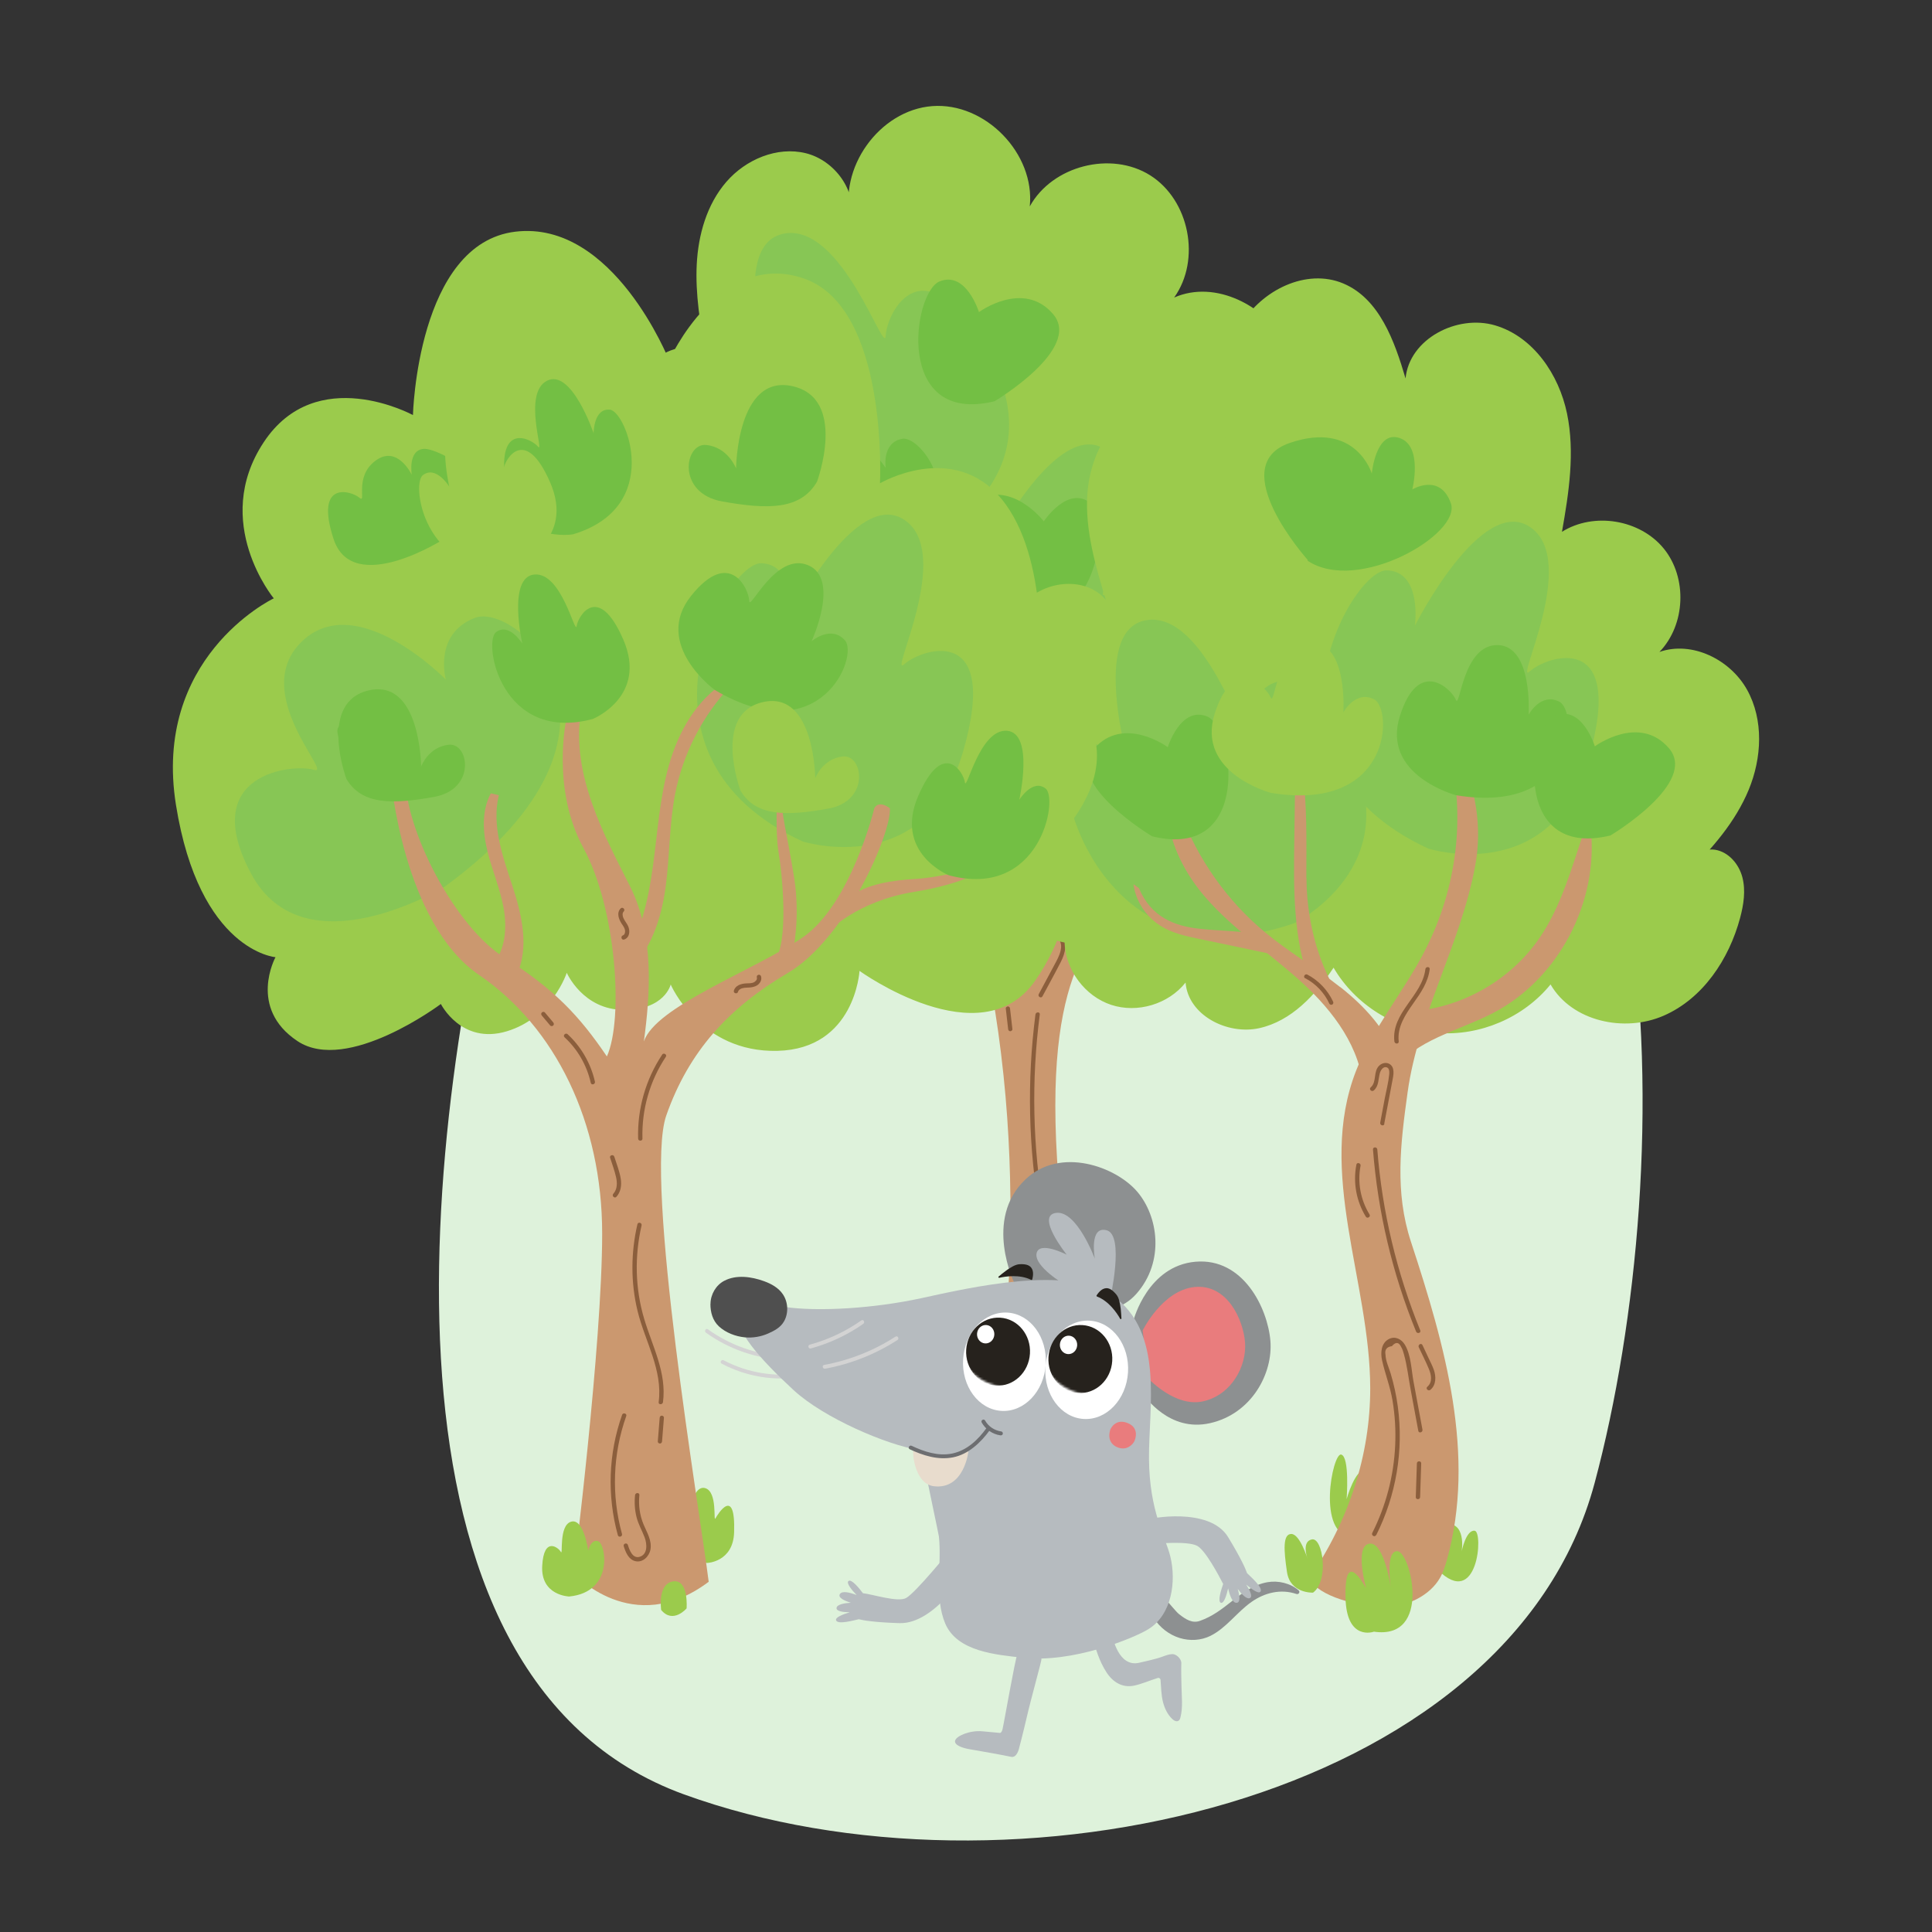 <?xml version="1.0" encoding="UTF-8"?>
<svg width="894px" height="894px" viewBox="0 0 894 894" version="1.1" xmlns="http://www.w3.org/2000/svg" xmlns:xlink="http://www.w3.org/1999/xlink">
    <rect x="0" y="0" width="894" height="894" fill="#333333" stroke="none"/>
    <title>4</title>
    <defs>
        <ellipse id="path-1" cx="20.546" cy="23.943" rx="22.782" ry="19.15"></ellipse>
        <ellipse id="path-3" cx="20.546" cy="23.943" rx="22.782" ry="19.15"></ellipse>
    </defs>
    <g id="4" stroke="none" stroke-width="1" fill="none" fill-rule="evenodd">
        <path d="M391.156,820 C544.691,820 798.055,781.558 811.805,622.706 C825.555,463.854 717.059,253 563.523,253 C409.988,253 156.039,322.212 156.039,475.747 C156.039,629.282 237.621,820 391.156,820 Z" id="Oval" fill="#DEF2DB" transform="translate(484.509, 536.5) rotate(-255) translate(-484.509, -536.5)"></path>
        <g transform="translate(80, 49)">
            <g id="Group" transform="translate(211.289, 0)" fill-rule="nonzero">
                <path d="M211.33,629.468 C211.33,629.468 198.77,633.988 198.26,613.867 C197.75,593.746 204.303,603.296 207.799,609.347 C207.799,609.347 202.265,589.736 209.291,588.716 C216.318,587.695 219.34,609.821 219.34,609.821 C219.34,609.821 216.318,591.705 222.361,592.215 C228.405,592.725 238.417,633.441 211.33,629.432 L211.33,629.468 Z" id="Path" fill="#9BCB4C"></path>
                <path d="M79.354,379.595 C62.389,387.943 39.525,380.944 30.096,364.504 C20.666,348.101 26.164,324.773 41.928,314.311 C24.78,309.099 10.945,294.227 6.977,276.73 C3.009,259.234 9.089,239.842 22.304,227.74 C5.193,203.828 -2.634,173.427 0.788,144.23 C1.844,135.154 4.174,125.749 10.363,119.006 C16.552,112.262 27.511,109.237 35.083,114.377 C32.753,100.817 30.423,87.111 31.115,73.369 C31.807,59.627 35.775,45.63 44.768,35.205 C53.76,24.78 68.287,18.619 81.612,21.9 C94.937,25.217 105.422,39.36 102.473,52.811 C96.284,29.008 115.579,1.961 140.081,0.102 C164.583,-1.757 187.738,22.046 185.226,46.505 C195.602,27.696 222.798,20.697 240.965,32.143 C259.132,43.625 264.521,71.182 252.033,88.679 C271.183,80.258 294.702,92.542 304.569,111.023 C314.435,129.504 313.415,151.921 309.047,172.443 C330.672,174.339 345.199,197.886 344.653,219.611 C344.107,241.336 332.493,261.056 320.333,279.063 C333.803,295.065 341.959,316.571 338.209,337.166 C334.495,357.761 316.983,376.242 296.122,377.299 C286.875,377.773 277.7,375.039 268.489,375.549 C255.273,376.242 243.259,383.459 230.225,385.974 C217.192,388.489 200.481,383.423 198.187,370.373 C191.561,382.548 178.054,390.676 164.183,390.862 C150.312,391.041 136.623,383.24 129.705,371.248 C119.184,389.729 90.422,394.176 74.84,379.668" id="Path" fill="#9BCB4C"></path>
                <path d="M173.43,307.932 C173.43,307.932 230.334,325.939 247.591,266.086 C264.848,206.197 228.004,218.882 220.323,225.881 C212.641,232.879 243.223,174.995 220.614,159.248 C198.005,143.501 167.132,204.775 167.132,204.775 C167.132,204.775 170.59,179.624 154.098,179.15 C137.606,178.676 87.218,268.31 173.467,307.969 L173.43,307.932 Z" id="Path" fill="#87C655"></path>
                <path d="M143.649,197.412 C143.649,197.412 196.549,169.709 166.294,115.251 C136.04,60.793 119.038,95.896 118.565,106.284 C118.091,116.673 98.65,54.159 71.563,59.08 C44.476,64.038 66.102,129.176 66.102,129.176 C66.102,129.176 50.738,108.982 38.76,120.391 C26.783,131.764 54.78,230.729 143.649,197.449 L143.649,197.412 Z" id="Path" fill="#87C655"></path>
                <path d="M163.564,640.658 C163.564,640.658 184.025,552.993 173.066,448.561 C161.343,336.875 129.887,320.8 121.113,276.11 L126.247,273.413 C126.247,273.413 140.118,318.758 154.317,330.35 C168.515,341.941 181.549,390.385 181.549,390.385 C181.549,390.385 205.833,332.537 189.85,294.19 C173.867,255.844 185.117,213.925 183.333,215.346 C181.549,216.768 187.483,218.226 187.483,218.226 C187.483,218.226 185.699,265.248 194.583,283.328 C203.466,301.408 209.983,338.296 208.199,359.985 C220.65,340.447 243.732,314.421 241.366,281.87 C246.099,283.328 246.099,286.207 246.099,286.207 C246.099,286.207 241.366,337.567 228.332,362.135 C215.298,386.74 189.231,399.753 199.316,506.044 C209.4,612.372 214.716,636.211 214.716,636.211 C214.716,636.211 199.316,657.9 165.53,641.278" id="Path" fill="#CB986F"></path>
                <path d="M214.607,243.341 C214.607,243.341 188.867,281.979 194.765,299.293 C198.442,303.704 200.262,304.433 200.262,304.433 C200.262,304.433 206.888,254.021 216.791,245.892 C222.289,241.482 214.57,243.304 214.57,243.304 L214.607,243.341 Z" id="Path" fill="#CB986F"></path>
                <path d="M165.712,370.701 C164.256,371.43 122.715,325.429 92.57,326.887 C91.842,329.11 153.224,351.564 171.974,396.837 C162.399,370.337 165.712,370.701 165.712,370.701 Z" id="Path" fill="#CB986F"></path>
                <path d="M173.139,229.708 C173.139,229.708 140.882,194.97 158.54,183.452 C176.197,171.933 191.707,192.236 191.707,192.236 C191.707,192.236 202.811,175.469 213.26,183.743 C223.708,192.054 214.679,253.802 173.139,229.708 L173.139,229.708 Z" id="Path" fill="#73BF44"></path>
                <path d="M104.621,289.889 C104.621,289.889 65.738,246.403 96.393,235.868 C127.048,225.334 134.365,250.048 134.365,250.048 C134.365,250.048 136.186,229.89 147.181,233.572 C158.176,237.253 153.115,257.375 153.115,257.375 C153.115,257.375 165.93,249.574 170.955,263.79 C175.979,277.969 127.958,305.927 104.657,290.363" id="Path" fill="#73BF44"></path>
                <path d="M271.948,280.667 C271.948,280.667 286.219,242.174 260.516,236.488 C234.813,230.802 234.485,274.579 234.485,274.579 C234.485,274.579 230.844,264.774 220.687,263.717 C210.493,262.623 206.888,286.025 227.968,289.816 C249.048,293.607 264.339,293.826 271.948,280.667 L271.948,280.667 Z" id="Path" fill="#73BF44"></path>
                <path d="M169.025,136.612 C169.025,136.612 209.728,112.335 196.003,96.333 C182.277,80.295 161.707,95.422 161.707,95.422 C161.707,95.422 155.773,76.176 143.431,81.243 C131.089,86.309 122.388,148.094 169.025,136.648 L169.025,136.612 Z" id="Path" fill="#73BF44"></path>
                <path d="M114.633,217.533 C114.633,217.533 81.575,231.421 71.709,204.338 C61.843,177.255 83.213,179.916 87.655,182.577 C92.097,185.238 74.512,160.342 87.655,150.682 C100.798,141.022 118.565,167.522 118.565,167.522 C118.565,167.522 116.635,155.785 126.21,154.035 C135.785,152.286 164.765,190.56 114.633,217.497 L114.633,217.533 Z" id="Path" fill="#73BF44"></path>
                <path d="M129.341,226.282 C129.341,226.282 116.125,190.705 139.899,185.42 C163.673,180.135 163.964,220.668 163.964,220.668 C163.964,220.668 167.314,211.628 176.743,210.608 C186.173,209.587 189.522,231.239 170.008,234.738 C150.494,238.238 136.368,238.42 129.305,226.282 L129.341,226.282 Z" id="Path" fill="#9BCB4C"></path>
                <path d="M117.254,322.513 C117.254,322.513 112.412,275.345 92.133,281.031 C71.818,286.718 76.842,311.796 76.842,311.796 C76.842,311.796 56.928,309.099 56.272,322.44 C55.617,335.781 107.97,369.717 117.254,322.549 L117.254,322.513 Z" id="Path" fill="#73BF44"></path>
                <path d="M198.697,632.894 C180.602,620.319 190.796,595.751 194.255,578.692 C195.966,570.308 196.44,561.815 193.673,553.613 C190.578,544.464 184.28,534.586 189.522,524.962 C190.141,523.833 188.43,522.812 187.811,523.942 C183.333,532.18 186.537,540.892 189.777,548.947 C191.998,554.488 193.709,559.846 193.745,565.897 C193.745,572.276 192.362,578.546 190.796,584.669 C186.646,601.073 181.003,622.98 197.677,634.535 C198.733,635.264 199.716,633.551 198.697,632.821 L198.697,632.821 L198.697,632.894 Z" id="Path" fill="#8B5E3C"></path>
                <path d="M191.816,512.168 C186.537,481.841 185.881,450.93 189.85,420.421 C190.032,419.145 188.029,419.145 187.847,420.421 C183.879,451.112 184.571,482.205 189.886,512.715 C190.105,513.991 192.034,513.444 191.816,512.168 L191.816,512.168 Z" id="Path" fill="#8B5E3C"></path>
                <path d="M197.896,384.808 C201.755,388.271 198.624,393.738 196.694,397.347 C194.255,401.903 191.816,406.46 189.377,411.016 C188.758,412.146 190.505,413.167 191.088,412.037 C193.927,406.715 196.84,401.466 199.607,396.071 C201.609,392.134 203.102,386.813 199.279,383.386 C198.333,382.548 196.913,383.933 197.859,384.808 L197.859,384.808 L197.896,384.808 Z" id="Path" fill="#8B5E3C"></path>
                <path d="M170.263,387.104 C174.195,393.775 174.959,401.903 172.374,409.194 C171.938,410.396 173.867,410.943 174.304,409.74 C177.071,401.976 176.161,393.192 172.01,386.12 C171.355,385.026 169.644,386.011 170.299,387.141 L170.299,387.141 L170.263,387.104 Z" id="Path" fill="#8B5E3C"></path>
                <path d="M174.122,417.687 C174.486,420.858 174.85,424.029 175.214,427.2 C175.287,427.747 175.615,428.185 176.197,428.185 C176.67,428.185 177.253,427.711 177.18,427.2 L176.088,417.687 C176.015,417.14 175.687,416.703 175.105,416.703 C174.632,416.703 174.049,417.176 174.122,417.687 L174.122,417.687 Z" id="Path" fill="#8B5E3C"></path>
                <path d="M180.566,557.04 C184.753,559.992 183.26,565.861 181.695,569.797 C179.801,574.427 177.289,579.311 178.964,584.414 C179.365,585.617 181.294,585.107 180.894,583.868 C178.928,577.962 183.297,572.531 184.753,567.027 C185.881,562.872 185.335,557.951 181.585,555.326 C180.53,554.597 179.547,556.31 180.566,557.04 L180.566,557.04 L180.566,557.04 Z" id="Path" fill="#8B5E3C"></path>
                <path d="M200.808,600.708 C198.478,602.895 198.405,606.358 199.425,609.165 C200.007,610.805 200.845,612.299 201.646,613.83 C202.556,615.58 203.466,617.33 204.376,619.079 C204.959,620.209 206.67,619.225 206.087,618.059 C204.631,615.216 203.029,612.445 201.719,609.529 C200.663,607.16 200.117,604.062 202.228,602.093 C203.175,601.218 201.755,599.797 200.808,600.672 L200.808,600.672 L200.808,600.708 Z" id="Path" fill="#8B5E3C"></path>
                <path d="M206.415,625.859 L205.432,631.145 C205.323,631.655 205.578,632.238 206.124,632.384 C206.597,632.493 207.252,632.238 207.362,631.691 L208.345,626.406 C208.454,625.896 208.199,625.313 207.653,625.167 C207.18,625.057 206.524,625.313 206.415,625.859 L206.415,625.859 Z" id="Path" fill="#8B5E3C"></path>
                <path d="M219.267,360.386 C222.034,358.235 223.417,354.845 222.944,351.382 C222.871,350.835 222.179,350.544 221.706,350.689 C221.124,350.835 220.941,351.382 221.014,351.929 C221.342,354.335 220.25,357.141 218.247,358.672 C217.81,359 217.592,359.547 217.883,360.021 C218.138,360.458 218.83,360.714 219.23,360.386 L219.23,360.386 L219.267,360.386 Z" id="Path" fill="#8B5E3C"></path>
                <path d="M198.988,356.449 C197.24,358.818 197.605,362.427 199.68,364.468 C200.08,364.833 200.699,364.869 201.1,364.468 C201.5,364.067 201.5,363.447 201.1,363.046 C200.99,362.937 200.918,362.828 200.808,362.755 C200.772,362.718 200.663,362.573 200.772,362.718 C200.736,362.682 200.699,362.609 200.663,362.573 C200.481,362.317 200.335,362.062 200.226,361.807 C200.153,361.661 200.299,362.026 200.226,361.734 C200.226,361.661 200.189,361.625 200.153,361.552 C200.117,361.406 200.08,361.297 200.044,361.151 C200.007,361.005 199.971,360.859 199.971,360.75 C199.898,360.458 199.971,360.859 199.971,360.677 C199.971,360.604 199.971,360.531 199.971,360.458 C199.971,360.167 199.971,359.875 199.971,359.62 C199.971,359.547 199.971,359.511 199.971,359.438 C199.971,359.62 199.971,359.438 199.971,359.365 C199.971,359.219 200.044,359.073 200.044,358.964 C200.08,358.818 200.117,358.672 200.189,358.526 C200.189,358.454 200.226,358.417 200.262,358.344 C200.189,358.49 200.262,358.344 200.262,358.271 C200.408,358.016 200.554,357.761 200.736,357.506 C201.063,357.068 200.808,356.376 200.371,356.157 C199.862,355.866 199.316,356.084 199.024,356.522 L199.024,356.522 L198.988,356.449 Z" id="Path" fill="#8B5E3C"></path>
                <path d="M170.481,658.191 C181.112,658.848 182.022,628.01 176.998,627.026 C171.974,626.042 167.969,640.586 167.969,640.586 C167.969,640.586 169.462,620.975 165.457,619.954 C161.452,618.934 153.916,657.171 170.481,658.155 L170.481,658.191 Z" id="Path" fill="#9BCB4C"></path>
            </g>
            <g id="Group" transform="translate(378.664, 79.832)" fill-rule="nonzero">
                <path d="M166.975,582.479 C177.606,583.135 178.516,552.297 173.492,551.313 C168.468,550.329 164.463,564.873 164.463,564.873 C164.463,564.873 165.956,545.262 161.951,544.241 C157.946,543.221 150.41,581.458 166.975,582.442 L166.975,582.479 Z" id="Path" fill="#9BCB4C"></path>
                <path d="M206.659,597.569 C206.659,597.569 198.14,578.469 209.171,576.464 C220.202,574.459 217.69,589.04 217.69,589.04 C217.69,589.04 219.693,578.979 223.734,579.49 C227.775,580 225.226,616.196 206.659,597.606 L206.659,597.569 Z" id="Path" fill="#9BCB4C"></path>
                <path d="M25.606,227.299 C25.315,227.408 25.024,227.517 24.769,227.627 C23.786,228.1 22.803,228.574 21.82,229.121 C19.927,230.178 18.107,231.417 16.395,232.803 C12.973,235.536 9.988,238.817 7.512,242.462 C5.036,246.107 3.143,250.117 1.833,254.309 C0.522,258.501 -0.097,262.911 0.012,267.285 C0.012,268.306 0.085,269.363 0.194,270.384 C2.051,288.135 16.432,303.882 33.944,307.309 C34.381,320.067 43.373,332.132 55.497,336.142 C67.62,340.151 82.001,335.85 89.938,325.826 C91.139,340.953 109.234,350.212 124.051,346.931 C138.869,343.651 150.082,331.585 158.419,318.937 C168.359,335.996 186.926,347.66 206.586,349.155 C226.246,350.649 246.379,342.01 258.83,326.701 C268.733,343.833 292.98,349.082 311.147,341.172 C329.314,333.262 341.401,315.073 346.535,295.936 C348.173,289.812 349.193,283.287 347.591,277.127 C345.989,270.967 341.183,265.354 334.921,264.369 C328.659,263.385 321.705,268.634 322.215,274.977 C333.647,263.823 344.387,251.429 350.503,236.666 C356.62,221.904 357.53,204.261 349.739,190.301 C341.948,176.34 324.29,167.592 309.218,172.84 C321.305,160.301 322.215,138.576 311.256,125.053 C300.261,111.53 278.854,107.994 264.109,117.252 C267.313,99.136 270.189,80.473 266.439,62.466 C262.689,44.459 250.857,26.999 233.236,21.75 C215.615,16.501 193.443,27.984 191.732,46.282 C186.599,28.895 179.645,9.43 162.97,2.358 C145.823,-4.895 125.034,5.457 115.568,21.495 C106.103,37.534 105.811,57.436 108.687,75.844 C104.938,59.733 83.567,52.406 68.603,59.441 C53.64,66.476 45.485,83.572 44.465,100.12 C43.446,116.669 48.252,132.89 53.021,148.746 C43.883,137.847 24.951,139.597 15.376,150.095 C5.765,160.593 4.527,176.777 8.859,190.337 C13.192,203.897 22.257,215.379 31.541,226.169 C31.504,226.096 30.594,226.351 30.485,226.351 C29.866,226.46 29.284,226.533 28.665,226.679 C27.682,226.861 26.589,227.007 25.606,227.335 L25.606,227.299 Z" id="Path" fill="#9BCB4C"></path>
                <path d="M202.363,263.859 C202.363,263.859 259.267,281.866 276.524,222.013 C293.781,162.124 256.937,174.809 249.255,181.807 C241.573,188.806 272.155,130.922 249.546,115.175 C226.938,99.428 196.064,160.702 196.064,160.702 C196.064,160.702 199.523,135.551 183.031,135.077 C166.538,134.603 116.151,224.237 202.399,263.895 L202.363,263.859 Z" id="Path" fill="#87C655"></path>
                <path d="M140.216,298.378 C140.216,298.378 193.844,272.133 165.118,216.873 C136.393,161.614 118.408,196.206 117.644,206.594 C116.879,216.946 99.185,153.922 71.953,158.114 C44.72,162.306 64.562,228.028 64.562,228.028 C64.562,228.028 49.744,207.433 37.475,218.477 C25.206,229.522 50.436,329.216 140.216,298.378 L140.216,298.378 Z" id="Path" fill="#87C655"></path>
                <path d="M275.104,253.434 C273.83,257.334 272.519,261.271 271.245,265.171 C266.694,278.986 262.034,292.983 253.842,305.012 C240.372,324.842 217.363,337.855 193.443,339.204 L185.725,366.906 C196.356,352.217 216.052,348.316 232.144,339.969 C262.617,324.186 281.221,288.427 277.398,254.418 C276.633,254.09 275.832,253.762 275.104,253.434 Z" id="Path" fill="#CB986F"></path>
                <path d="M212.63,221.102 C219.401,251.939 214.923,284.454 199.596,313.141 C189.948,331.221 176.15,347.806 168.832,366.651 C150.519,413.637 175.312,464.158 175.385,513.513 C175.422,544.241 165.555,574.933 147.06,601.615 L147.206,601.615 C151.32,609.999 170.215,614.519 181.174,614.774 C192.132,615.03 203.018,609.489 207.678,601.287 C209.171,598.663 210.045,595.856 210.846,593.049 C224.426,544.533 210.045,493.902 194.244,445.823 C186.635,422.64 189.366,400.478 192.679,376.639 C197.703,340.297 217.508,307.528 224.025,271.368 C227.156,254.09 224.426,236.156 216.452,219.972 L212.557,221.065 L212.63,221.102 Z" id="Path" fill="#CB986F"></path>
                <path d="M161.441,327.904 C150.228,319.01 137.777,311.756 126.745,302.607 C109.124,287.99 95.508,268.634 87.535,247.164 L81.601,248.367 C82.802,262.292 90.011,276.034 99.44,286.75 C112.401,301.586 129.221,312.485 143.784,325.79 C158.347,339.094 171.198,356.226 172.254,375.91 L187.436,361.329 C182.994,347.697 172.727,336.761 161.478,327.867 L161.441,327.904 Z" id="Path" fill="#CB986F"></path>
                <path d="M145.823,277.419 C145.823,260.651 146.296,243.592 143.929,226.97 C143.929,226.788 143.857,226.606 143.82,226.424 C142.764,226.424 141.709,226.351 140.726,226.351 C140.726,226.497 140.726,226.642 140.726,226.788 C140.58,237.906 140.398,248.987 140.252,260.105 C139.925,282.267 139.706,304.976 147.315,325.79 L158.019,327.102 C149.9,312.376 145.932,294.223 145.895,277.419 L145.823,277.419 Z" id="Path" fill="#CB986F"></path>
                <path d="M68.348,282.121 C73.955,295.681 85.059,299.618 95.727,300.857 C106.394,302.096 117.534,301.841 128.165,304.174 L129.621,312.631 C118.226,310.225 106.831,307.819 95.435,305.45 C88.117,303.919 80.545,302.242 74.21,296.373 C70.169,292.655 66.71,286.969 65.836,280.335" id="Path" fill="#CB986F"></path>
                <path d="M215.105,239.145 C215.105,239.145 180.446,229.996 189.111,202.512 C197.776,175.028 213.067,190.155 214.996,194.966 C216.926,199.778 218.091,169.305 234.401,169.669 C250.711,170.07 248.673,201.892 248.673,201.892 C248.673,201.892 254.279,191.431 262.908,195.878 C271.573,200.325 271.245,248.367 215.105,239.145 L215.105,239.145 Z" id="Path" fill="#73BF44"></path>
                <path d="M146.369,130.156 C146.369,130.156 107.486,86.67 138.141,76.136 C168.796,65.601 176.113,90.315 176.113,90.315 C176.113,90.315 177.934,70.158 188.929,73.839 C199.924,77.521 194.863,97.642 194.863,97.642 C194.863,97.642 207.678,89.841 212.702,104.057 C217.727,118.237 169.706,146.195 146.405,130.63" id="Path" fill="#73BF44"></path>
                <path d="M74.392,258.1 C74.392,258.1 33.689,233.823 47.414,217.821 C61.14,201.783 81.71,216.91 81.71,216.91 C81.71,216.91 87.644,197.664 99.986,202.73 C112.328,207.761 121.029,269.582 74.392,258.136 L74.392,258.1 Z" id="Path" fill="#73BF44"></path>
                <path d="M129.403,238.052 C129.403,238.052 94.744,228.902 103.408,201.418 C112.073,173.934 127.364,189.061 129.294,193.873 C131.223,198.684 132.388,168.211 148.699,168.576 C165.009,168.977 162.97,200.799 162.97,200.799 C162.97,200.799 168.577,190.337 177.206,194.784 C185.834,199.231 185.543,247.274 129.403,238.052 L129.403,238.052 Z" id="Path" fill="#9BCB4C"></path>
                <path d="M286.645,257.699 C286.645,257.699 327.348,233.422 313.623,217.42 C299.897,201.382 279.327,216.509 279.327,216.509 C279.327,216.509 273.393,197.263 261.051,202.329 C248.709,207.36 240.008,269.181 286.645,257.735 L286.645,257.699 Z" id="Path" fill="#73BF44"></path>
                <path d="M148.917,608.14 C148.917,608.14 138.359,608.651 136.867,598.59 C135.374,588.53 134.864,580.984 138.869,580.984 C142.874,580.984 146.405,592.539 146.405,592.539 C146.405,592.539 143.383,584.483 148.408,583.499 C153.432,582.515 156.454,602.6 148.917,608.14 L148.917,608.14 Z" id="Path" fill="#9BCB4C"></path>
                <path d="M177.024,626.22 C177.024,626.22 164.463,630.74 163.953,610.619 C163.444,590.498 169.997,600.048 173.492,606.099 C173.492,606.099 167.958,586.488 174.985,585.468 C182.011,584.447 185.033,606.573 185.033,606.573 C185.033,606.573 182.011,588.457 188.055,588.967 C194.098,589.477 204.11,630.193 177.024,626.184 L177.024,626.22 Z" id="Path" fill="#9BCB4C"></path>
                <path d="M178.116,581.604 C187.363,563.196 190.931,542.309 188.128,521.86 C187.436,516.794 186.344,511.763 184.887,506.879 C184.05,504.036 182.521,500.974 182.448,497.985 C182.011,495.725 182.994,494.413 185.397,494.085 C187.217,492.007 188.637,492.153 189.693,494.449 C190.312,495.433 190.64,496.636 190.967,497.766 C192.497,503.197 193.115,509.066 194.171,514.607 C195.336,520.84 196.465,527.073 197.63,533.27 C197.848,534.545 199.778,533.999 199.559,532.723 C198.176,525.36 196.829,517.997 195.445,510.633 C194.426,505.202 194.317,498.24 191.404,493.392 C189.839,490.804 186.926,489.309 184.05,490.767 C180.446,492.59 180.082,497.074 180.846,500.536 C182.23,506.842 184.633,512.784 185.688,519.163 C186.853,526.089 187.254,533.124 186.926,540.122 C186.271,554.193 182.667,567.935 176.332,580.51 C175.749,581.64 177.46,582.661 178.043,581.531 L178.043,581.531 L178.116,581.604 Z" id="Path" fill="#8B5E3C"></path>
                <path d="M196.975,548.324 C196.793,553.536 196.647,558.712 196.465,563.925 C196.428,565.201 198.431,565.201 198.467,563.925 C198.649,558.712 198.795,553.536 198.977,548.324 C199.013,547.048 197.011,547.048 196.975,548.324 L196.975,548.324 Z" id="Path" fill="#8B5E3C"></path>
                <path d="M198.54,486.794 C187.654,460.076 180.919,431.862 178.662,403.066 C178.553,401.79 176.587,401.79 176.659,403.066 C178.917,432.045 185.616,460.44 196.611,487.341 C197.084,488.508 199.013,487.997 198.54,486.794 L198.54,486.794 L198.54,486.794 Z" id="Path" fill="#8B5E3C"></path>
                <path d="M181.866,391.183 L184.523,377.149 C184.96,374.889 185.361,372.629 185.798,370.406 C186.089,368.911 186.344,367.344 185.98,365.813 C185.179,362.715 181.684,362.204 179.499,364.318 C176.696,367.016 178.516,371.827 175.604,374.342 C174.621,375.181 176.041,376.602 177.024,375.764 C179.426,373.686 179.062,370.588 179.827,367.781 C180.191,366.469 181.32,364.537 182.994,365.047 C184.341,365.448 184.269,367.307 184.159,368.437 C183.795,372.046 182.849,375.655 182.157,379.227 L180.009,390.673 C179.79,391.912 181.684,392.459 181.938,391.219 L181.938,391.219 L181.866,391.183 Z" id="Path" fill="#8B5E3C"></path>
                <path d="M188.565,353.055 C187.8,346.348 191.696,340.589 195.373,335.376 C198.795,330.565 202.181,325.644 202.909,319.629 C203.055,318.354 201.052,318.354 200.907,319.629 C199.414,332.096 185.033,339.75 186.562,353.091 C186.708,354.367 188.71,354.367 188.565,353.091 L188.565,353.091 L188.565,353.055 Z" id="Path" fill="#8B5E3C"></path>
                <path d="M145.313,323.821 C150.228,326.409 154.16,330.565 156.49,335.631 C156.708,336.105 157.437,336.251 157.837,335.996 C158.347,335.704 158.419,335.121 158.201,334.647 C155.725,329.325 151.502,324.878 146.296,322.144 C145.167,321.561 144.148,323.274 145.277,323.858 L145.277,323.858 L145.313,323.821 Z" id="Path" fill="#8B5E3C"></path>
                <path d="M168.978,410.101 C167.376,418.375 168.941,426.978 173.346,434.159 C174.002,435.252 175.749,434.232 175.058,433.138 C170.944,426.431 169.414,418.339 170.907,410.611 C171.162,409.372 169.232,408.825 168.978,410.065 L168.978,410.065 L168.978,410.101 Z" id="Path" fill="#8B5E3C"></path>
                <path d="M197.848,494.595 C199.414,497.875 201.052,501.156 202.472,504.51 C203.601,507.171 204.365,510.706 201.817,512.857 C200.834,513.695 202.254,515.08 203.237,514.278 C205.967,511.982 205.894,508.082 204.802,504.983 C204.147,503.124 203.2,501.338 202.363,499.552 L199.559,493.574 C199.013,492.408 197.302,493.428 197.848,494.595 L197.848,494.595 L197.848,494.595 Z" id="Path" fill="#8B5E3C"></path>
            </g>
            <g id="Group" transform="translate(0, 57.883)" fill-rule="nonzero">
                <path d="M247.21,616.347 C247.21,616.347 259.261,615.982 259.698,602.168 C260.389,580.479 252.161,593.711 251.069,595.716 C249.977,597.72 252.161,583.395 246.3,581.718 C240.402,580.078 238.399,595.169 238.399,595.169 C238.399,595.169 237.307,589.665 233.812,590.758 C230.317,591.852 226.276,614.306 247.246,616.347 L247.21,616.347 Z" id="Path" fill="#9BCB4C"></path>
                <path d="M46.825,169.93 C44.787,170.841 -9.387,197.924 1.426,265.614 C12.275,333.304 47.481,336.038 47.481,336.038 C47.481,336.038 34.593,359.512 57.638,374.858 C80.684,390.204 124.008,357.69 124.008,357.69 C124.008,357.69 133.474,376.644 154.481,370.338 C175.488,364.032 182.26,343.255 182.26,343.255 C182.26,343.255 189.723,360.423 208.691,360.423 C227.659,360.423 230.353,348.686 230.353,348.686 C230.353,348.686 243.897,380.289 279.794,379.378 C315.692,378.467 317.73,342.38 317.73,342.38 C317.73,342.38 373.943,382.987 399.027,346.9 C424.112,310.813 413.918,275.602 413.918,275.602 C413.918,275.602 433.432,254.168 425.859,232.188 C419.743,214.364 401.03,204.303 401.03,204.303 C401.03,204.303 405.763,151.048 383.409,123.965 C361.055,96.882 327.196,116.747 327.196,116.747 C327.196,116.747 331.274,35.498 291.954,21.974 C252.671,8.451 229.625,59.884 229.625,59.884 C229.625,59.884 203.886,-5.109 158.486,0.322 C113.086,5.754 111.084,85.181 111.084,85.181 C111.084,85.181 66.376,60.795 41.983,97.829 C17.59,134.827 46.716,170.039 46.716,170.039 L46.825,169.93 Z" id="Path" fill="#9BCB4C"></path>
                <path d="M291.554,282.527 C291.554,282.527 348.458,300.534 365.715,240.681 C382.972,180.792 346.128,193.477 338.446,200.476 C330.764,207.474 361.346,149.59 338.737,133.843 C316.129,118.096 285.255,179.37 285.255,179.37 C285.255,179.37 288.714,154.219 272.222,153.745 C255.729,153.271 205.342,242.905 291.59,282.564 L291.554,282.527 Z" id="Path" fill="#87C655"></path>
                <path d="M126.411,303.013 C126.411,303.013 60.769,343.583 36.085,297.181 C11.401,250.778 55.709,246.404 65.247,249.357 C74.786,252.309 34.593,213.452 60.041,189.613 C85.49,165.774 126.302,207.584 126.302,207.584 C126.302,207.584 120.404,186.478 139.773,179.006 C159.141,171.533 224.965,230.439 126.375,302.976 L126.411,303.013 Z" id="Path" fill="#87C655"></path>
                <path d="M100.781,252.71 C100.781,252.71 106.387,320.181 141.702,344.276 C176.981,368.37 198.643,412.512 198.643,463.908 C198.643,515.304 185.391,621.049 185.391,621.049 C185.391,621.049 212.66,651.559 247.938,625.059 C243.933,592.945 217.866,439.012 228.315,409.268 C238.727,379.56 257.258,359.439 284.454,343.401 C311.65,327.399 332.585,278.335 331.784,267.108 C326.177,263.099 324.575,267.108 324.575,267.108 C324.575,267.108 313.726,311.87 291.08,327.143 C268.435,342.417 223.363,358.783 217.939,375.04 C220.851,353.498 222.89,325.941 211.604,303.414 C200.318,280.851 184.007,251.872 188.813,222.346 C184.007,221.727 182.114,225.7 182.114,225.7 C182.114,225.7 174.905,257.886 190.014,285.589 C205.123,313.329 208.655,364.506 200.827,381.966 C188.194,363.303 176.544,350.837 153.316,336.183 C130.234,321.603 107.589,277.169 107.589,253.075 C105.768,253.075 100.781,252.674 100.781,252.674 L100.781,252.71 Z" id="Path" fill="#CB986F"></path>
                <path d="M303.277,324.92 C302.913,323.863 317.148,310.048 342.56,305.892 C367.972,301.737 374.89,295.358 374.89,295.358 L373.397,294.155 C373.397,294.155 356.103,299.149 343.033,299.878 C333.859,300.425 320.461,301.992 312.051,308.918 C306.626,314.641 303.313,324.956 303.313,324.956 L303.277,324.92 Z" id="Path" fill="#CB986F"></path>
                <path d="M286.821,333.778 C286.821,333.778 290.498,318.286 287.476,299.258 C284.454,280.231 281.032,267.291 281.724,261.896 C280.268,261.641 279.612,261.386 279.612,261.386 C279.612,261.386 278.702,278.226 280.268,287.485 C281.942,297.217 285.255,329.549 278.156,338.152" id="Path" fill="#CB986F"></path>
                <path d="M148.037,339.5 C153.899,332.465 154.663,322.405 153.061,313.401 C151.459,304.398 147.746,295.905 145.561,287.011 C143.377,278.117 142.794,268.275 147.127,260.219 C148.365,260.511 149.603,260.802 150.84,261.094 C147.418,274.945 152.588,289.271 157.03,302.831 C161.471,316.39 165.112,331.627 158.959,344.494" id="Path" fill="#CB986F"></path>
                <path d="M207.745,338.589 C216.519,325.394 220.014,309.465 222.162,293.754 C224.31,278.044 225.256,262.115 229.625,246.878 C233.994,231.641 242.331,216.842 255.802,208.568 L258.46,210.099 C245.208,223.987 236.069,241.702 232.392,260.547 C229.625,274.836 229.953,289.562 227.951,303.961 C225.948,318.359 221.106,333.194 210.257,342.89" id="Path" fill="#CB986F"></path>
                <path d="M226.385,381.164 C218.776,392.61 214.88,406.243 215.281,419.985 C215.317,421.26 217.32,421.26 217.283,419.985 C216.883,406.571 220.669,393.339 228.096,382.148 C228.824,381.091 227.077,380.071 226.385,381.128 L226.385,381.128 L226.385,381.164 Z" id="Path" fill="#8B5E3C"></path>
                <path d="M214.953,459.607 C211.895,472.802 211.822,486.581 215.026,499.776 C218.448,513.81 226.749,527.042 224.783,541.95 C224.601,543.226 226.604,543.19 226.786,541.95 C228.57,528.354 221.907,516.179 218.121,503.531 C213.897,489.424 213.57,474.479 216.883,460.154 C217.174,458.914 215.245,458.368 214.953,459.607 L214.953,459.607 L214.953,459.607 Z" id="Path" fill="#8B5E3C"></path>
                <path d="M225.256,549.168 C224.965,552.813 224.674,556.458 224.383,560.103 C224.346,560.65 224.856,561.087 225.366,561.087 C225.948,561.087 226.312,560.613 226.349,560.103 C226.64,556.458 226.931,552.813 227.222,549.168 C227.259,548.621 226.749,548.183 226.239,548.183 C225.657,548.183 225.293,548.657 225.256,549.168 L225.256,549.168 Z" id="Path" fill="#8B5E3C"></path>
                <path d="M207.854,547.855 C201.519,565.716 200.864,585.218 205.888,603.48 C206.216,604.719 208.145,604.209 207.817,602.933 C202.866,584.963 203.558,565.935 209.783,548.366 C210.22,547.163 208.291,546.616 207.854,547.819 L207.854,547.819 L207.854,547.855 Z" id="Path" fill="#8B5E3C"></path>
                <path d="M208.618,608.583 C209.492,611.353 210.803,614.743 213.97,615.509 C217.429,616.347 220.451,613.285 220.997,610.077 C221.689,605.886 219.359,602.24 217.793,598.522 C216.009,594.221 215.39,589.592 215.863,584.963 C216.009,583.687 214.007,583.687 213.861,584.963 C213.497,588.389 213.715,591.852 214.553,595.169 C215.39,598.486 217.101,601.366 218.303,604.537 C219.395,607.489 219.832,612.374 215.973,613.504 C212.732,614.452 211.276,610.405 210.548,608.036 C210.184,606.797 208.254,607.344 208.618,608.583 L208.618,608.583 L208.618,608.583 Z" id="Path" fill="#8B5E3C"></path>
                <path d="M181.24,373.108 C187.32,378.722 191.544,386.085 193.364,394.177 C193.655,395.417 195.548,394.906 195.293,393.63 C193.4,385.247 188.959,377.519 182.66,371.687 C181.714,370.812 180.294,372.234 181.24,373.108 L181.24,373.108 Z" id="Path" fill="#8B5E3C"></path>
                <path d="M170.719,363.048 L174.578,367.641 C174.905,368.042 175.634,368.005 175.998,367.641 C176.398,367.203 176.362,366.657 175.998,366.219 L172.139,361.626 C171.811,361.225 171.083,361.262 170.719,361.626 C170.318,362.064 170.355,362.61 170.719,363.048 L170.719,363.048 Z" id="Path" fill="#8B5E3C"></path>
                <path d="M76.133,232.006 C78.208,243.998 87.019,254.278 98.487,258.36 C109.955,262.443 124.409,259.053 133.438,250.268 C136.569,247.243 131.763,242.467 128.668,245.493 C121.278,252.71 110.064,255.298 100.307,251.835 C90.55,248.373 84.325,239.843 82.686,230.22 C81.958,225.955 75.441,227.741 76.169,232.006 L76.169,232.006 L76.133,232.006 Z" id="Path" fill="#73BF44"></path>
                <path d="M359.016,298.128 C359.016,298.128 333.458,287.74 344.927,261.349 C356.395,234.959 365.788,250.341 366.48,255.08 C367.171,259.818 373.288,230.22 385.994,231.277 C398.663,232.334 391.637,263.245 391.637,263.245 C391.637,263.245 397.79,253.293 403.833,257.996 C409.877,262.698 401.394,309.465 359.016,298.128 L359.016,298.128 Z" id="Path" fill="#73BF44"></path>
                <path d="M194.31,225.809 C194.31,225.809 219.868,215.421 208.4,189.03 C196.932,162.639 187.539,178.022 186.847,182.76 C186.155,187.499 180.039,157.901 167.333,158.958 C154.663,160.015 161.69,190.926 161.69,190.926 C161.69,190.926 155.537,180.974 149.493,185.677 C143.45,190.379 151.933,237.146 194.31,225.809 Z" id="Path" fill="#73BF44"></path>
                <path d="M298.071,115.982 C298.071,115.982 312.342,77.489 286.639,71.803 C260.935,66.117 260.608,109.895 260.608,109.895 C260.608,109.895 256.967,100.089 246.809,99.032 C236.652,97.975 233.011,121.34 254.091,125.131 C275.171,128.922 290.462,129.141 298.071,115.982 L298.071,115.982 Z" id="Path" fill="#73BF44"></path>
                <path d="M80.247,253.403 C80.247,253.403 67.031,217.826 90.805,212.541 C114.579,207.256 114.87,247.789 114.87,247.789 C114.87,247.789 118.22,238.749 127.649,237.729 C137.079,236.708 140.428,258.36 120.914,261.859 C101.4,265.395 87.274,265.541 80.211,253.403 L80.247,253.403 Z" id="Path" fill="#73BF44"></path>
                <path d="M125.974,142.227 C125.974,142.227 83.196,169.82 74.313,142.409 C65.429,114.998 82.65,120.32 86.291,123.418 C89.931,126.516 83.524,113.941 93.718,106.322 C103.912,98.704 110.538,112.847 110.538,112.847 C110.538,112.847 108.572,101.292 116.181,100.818 C123.79,100.344 165.221,122.58 126.011,142.227 L125.974,142.227 Z" id="Path" fill="#73BF44"></path>
                <path d="M185.136,140.368 C185.136,140.368 157.94,144.961 153.899,116.456 C149.857,87.951 165.913,96.116 168.971,99.798 C172.029,103.479 161.763,75.047 173.122,69.288 C184.481,63.529 194.675,93.564 194.675,93.564 C194.675,93.564 194.675,81.827 202.284,82.702 C209.893,83.577 227.15,127.792 185.136,140.368 Z" id="Path" fill="#73BF44"></path>
                <path d="M160.488,153.126 C160.488,153.126 186.046,142.737 174.578,116.346 C163.11,89.956 153.717,105.338 153.025,110.077 C152.333,114.815 146.217,85.217 133.511,86.274 C120.841,87.331 127.868,118.242 127.868,118.242 C127.868,118.242 121.715,108.291 115.671,112.993 C109.664,117.695 118.11,164.462 160.488,153.126 L160.488,153.126 Z" id="Path" fill="#9BCB4C"></path>
                <path d="M250.778,212.395 C250.778,212.395 221.798,191.29 239.819,168.8 C257.841,146.309 266.615,165.993 266.688,171.169 C266.761,176.345 278.884,148.387 293.92,154.657 C308.956,160.926 295.522,189.868 295.522,189.868 C295.522,189.868 304.515,182.141 310.995,189.431 C317.439,196.721 299.782,241.374 250.778,212.395 L250.778,212.395 Z" id="Path" fill="#73BF44"></path>
                <path d="M262.61,258.834 C262.61,258.834 249.394,223.258 273.168,217.972 C296.942,212.687 297.233,253.221 297.233,253.221 C297.233,253.221 300.583,244.181 310.012,243.16 C319.442,242.139 322.791,263.791 303.277,267.291 C283.763,270.79 269.637,270.972 262.574,258.834 L262.61,258.834 Z" id="Path" fill="#9BCB4C"></path>
                <path d="M183.388,631.875 C183.388,631.875 170.136,631.511 170.901,617.696 C171.629,603.881 178.437,609.239 179.529,611.244 C180.621,613.249 178.437,598.923 184.298,597.247 C190.16,595.57 192.199,610.697 192.199,610.697 C192.199,610.697 193.291,605.193 196.786,606.286 C200.281,607.38 204.322,629.834 183.352,631.875 L183.388,631.875 Z" id="Path" fill="#9BCB4C"></path>
                <path d="M225.948,638.145 C225.948,638.145 224.128,626.007 231.446,624.877 C238.8,623.783 237.708,637.379 237.708,637.379 C237.708,637.379 231.446,644.742 225.948,638.108 L225.948,638.145 Z" id="Path" fill="#9BCB4C"></path>
                <path d="M202.32,428.842 C203.267,431.795 204.359,434.711 205.051,437.736 C205.669,440.361 205.706,443.386 203.813,445.5 C202.939,446.448 204.359,447.87 205.233,446.922 C207.308,444.626 207.708,441.527 207.235,438.538 C206.689,435.075 205.305,431.685 204.25,428.332 C203.849,427.129 201.92,427.639 202.32,428.879 L202.32,428.879 L202.32,428.842 Z" id="Path" fill="#8B5E3C"></path>
                <path d="M261.518,352.04 C261.773,351.128 262.683,350.618 263.52,350.399 C264.831,350.035 266.214,350.181 267.525,349.998 C268.836,349.816 270.146,349.415 271.129,348.431 C272.04,347.483 272.549,346.207 272.149,344.895 C271.748,343.583 269.855,344.203 270.219,345.442 C270.474,346.353 269.709,347.155 268.981,347.593 C267.853,348.212 266.396,348.103 265.159,348.176 C262.901,348.322 260.28,349.087 259.588,351.529 C259.224,352.769 261.154,353.279 261.518,352.076 L261.518,352.076 L261.518,352.04 Z" id="Path" fill="#8B5E3C"></path>
                <path d="M207.199,313.474 C205.196,315.516 206.325,318.468 207.635,320.509 C208.291,321.494 209.128,322.551 209.237,323.79 C209.31,324.555 209.092,325.649 208.254,325.941 C207.053,326.342 207.563,328.273 208.8,327.873 C211.422,326.998 211.64,323.863 210.657,321.676 C210.075,320.364 209.092,319.306 208.509,317.994 C208.072,317.047 207.817,315.698 208.618,314.896 C209.529,313.985 208.109,312.563 207.199,313.474 L207.199,313.474 L207.199,313.474 Z" id="Path" fill="#8B5E3C"></path>
            </g>
            <path d="M282.816,578.473 C270.146,577.853 257.877,573.515 247.574,566.116 C246.627,565.423 245.717,567.027 246.664,567.683 C257.222,575.265 269.855,579.639 282.852,580.295 C284.017,580.368 284.017,578.509 282.852,578.473 L282.852,578.473 L282.816,578.473 Z" id="Path" fill="#D3D3D3" fill-rule="nonzero"></path>
            <path d="M253.945,582.009 C265.45,588.096 278.593,590.21 291.408,588.096 C292.573,587.914 292.063,586.128 290.935,586.346 C278.629,588.388 265.887,586.273 254.855,580.441 C253.8,579.894 252.889,581.462 253.945,582.009 L253.945,582.009 Z" id="Path" fill="#D3D3D3" fill-rule="nonzero"></path>
            <path d="M444.573,561.742 C444.573,561.742 451.09,536.773 473.189,534.841 C495.288,532.945 506.574,556.31 507.848,571.401 C509.122,586.492 499.22,605.155 479.997,609.529 C460.774,613.903 449.888,596.808 449.378,596.881 C448.869,596.954 444.573,561.742 444.573,561.742 L444.573,561.742 Z" id="Path" fill="#8D9091" fill-rule="nonzero"></path>
            <path d="M448.723,566.699 C448.723,566.699 457.861,548 472.825,546.542 C487.824,545.084 495.324,561.559 496.125,572.24 C496.926,582.92 490.118,596.188 477.084,599.359 C464.05,602.531 452,589.262 451.672,589.335 C451.344,589.408 448.76,566.699 448.76,566.699 L448.723,566.699 Z" id="Path" fill="#E97C7D" fill-rule="nonzero"></path>
            <path d="M453.893,699.746 C456.66,704.083 460.992,707.437 465.798,708.932 C470.604,710.426 475.774,710.098 480.07,707.984 C487.497,704.302 492.375,696.976 499.147,692.237 C505.19,688.009 512.581,686.113 519.935,688.592 C520.955,688.92 521.719,687.644 520.918,686.915 C517.059,683.561 511.452,682.286 506.574,683.124 C500.385,684.181 495.142,687.899 490.3,691.727 C485.458,695.554 481.125,698.944 475.264,701.022 C471.696,702.297 468.674,700.365 465.507,697.85 C464.196,696.793 461.029,692.82 459.827,691.617 C458.626,690.414 457.352,694.934 455.786,695.226 C454.221,695.517 453.165,697.595 454.293,698.907" id="Path" fill="#8D9091" fill-rule="nonzero"></path>
            <path d="M389.489,544.974 C389.489,544.974 374.853,515.23 394.586,496.676 C410.751,481.44 436.345,490.881 446.175,502.363 C456.041,513.845 458.953,534.768 445.92,549.603 C432.922,564.439 412.862,552.921 412.498,553.285 C412.134,553.65 389.489,544.974 389.489,544.974 L389.489,544.974 Z" id="Path" fill="#8D9091" fill-rule="nonzero"></path>
            <path d="M347.475,627.791 C348.968,635.92 354.32,660.852 354.465,661.982 C355.849,674.813 352.281,690.159 357.378,702.224 C362.912,715.347 381.115,716.696 393.239,718.081 C415.993,720.742 444.573,709.114 451.417,704.849 C462.267,698.142 464.378,682.76 461.538,671.205 C459.318,662.128 451.854,650.318 451.672,626.042 C451.49,602.13 458.844,567.355 434.779,550.515 C414.209,536.153 368.591,546.87 346.456,551.681 C324.32,556.493 298.617,558.024 283.071,555.764 C267.525,553.467 262.028,557.878 262.028,557.878 C258.605,565.678 272.44,580.551 287.148,594.183 C301.384,607.379 330.655,619.59 344.672,621.85 C344.817,621.85 344.999,621.886 345.181,621.923 C345.363,621.923 345.545,621.959 345.727,621.995 C345.727,621.995 346.856,623.526 347.511,627.755 L347.475,627.791 Z" id="Path" fill="#B6BBBF" fill-rule="nonzero"></path>
            <ellipse id="Oval" fill="#FFFFFF" fill-rule="nonzero" transform="translate(384.786, 581.125) rotate(-86.39) translate(-384.786, -581.125)" cx="384.786" cy="581.125" rx="22.782" ry="19.15"></ellipse>
            <ellipse id="Oval" fill="#FFFFFF" fill-rule="nonzero" transform="translate(422.853, 584.863) rotate(-86.39) translate(-422.853, -584.863)" cx="422.854" cy="584.863" rx="22.782" ry="19.15"></ellipse>
            <ellipse id="Oval" fill="#FFFFFF" fill-rule="nonzero" transform="translate(413.543, 577.838) rotate(-86.39) translate(-413.543, -577.838)" cx="413.543" cy="577.838" rx="4.265" ry="4.005"></ellipse>
            <path d="M433.651,612.773 C433.651,612.773 435.689,607.233 441.514,609.383 C447.376,611.534 445.41,616.892 444.864,617.986 C444.099,619.48 441.223,622.615 436.782,620.574 C436.782,620.574 431.939,618.824 433.687,612.81 L433.651,612.773 Z" id="Path" fill="#E97C7D" fill-rule="nonzero"></path>
            <path d="M382.389,542.277 C385.266,541.621 391.819,540.6 397.134,543.225 C397.353,543.334 397.608,543.225 397.644,543.042 C398.19,541.074 398.445,538.304 396.443,536.882 C395.642,536.299 394.586,536.08 393.603,536.007 C392.511,535.934 391.382,535.934 390.363,536.262 C389.198,536.627 388.142,537.247 387.159,537.866 C386.576,538.231 386.03,538.595 385.52,538.996 C384.319,539.871 383.19,540.782 382.062,541.73 C381.807,541.949 382.062,542.35 382.426,542.277 L382.389,542.277 Z" id="Path" fill="#26221D" fill-rule="nonzero"></path>
            <path d="M433.687,552.119 C433.687,552.119 440.459,522.557 432.121,520.297 C423.784,518.037 426.624,533.456 426.624,533.456 C426.624,533.456 418.287,510.965 408.675,512.241 C399.064,513.517 413.627,531.597 413.627,531.597 C413.627,531.597 400.775,524.962 399.646,531.013 C398.518,537.064 412.498,545.302 412.498,545.302 L422.656,546.578 L433.687,552.082 L433.687,552.119 Z" id="Path" fill="#B6BBBF" fill-rule="nonzero"></path>
            <path d="M438.311,561.195 C436.854,558.607 433.177,553.103 427.643,550.952 C427.425,550.879 427.316,550.624 427.425,550.442 C428.517,548.729 430.374,546.651 432.777,547.161 C433.76,547.38 434.597,548 435.325,548.692 C436.126,549.458 436.891,550.296 437.328,551.244 C437.837,552.374 438.092,553.54 438.311,554.707 C438.42,555.363 438.529,556.019 438.602,556.675 C438.748,558.133 438.857,559.628 438.93,561.086 C438.93,561.45 438.456,561.523 438.274,561.195 L438.311,561.195 Z" id="Path" fill="#26221D" fill-rule="nonzero"></path>
            <g id="Clipped" transform="translate(364.24, 557.182)">
                <mask id="mask-2" fill="white">
                    <use xlink:href="#path-1" transform="translate(20.546, 23.943) rotate(-86.39) translate(-20.546, -23.943)"></use>
                </mask>
                <g id="Oval" transform="translate(20.546, 23.943) rotate(-86.39) translate(-20.546, -23.943)"></g>
                <ellipse id="Oval" fill="#26221D" fill-rule="nonzero" mask="url(#mask-2)" transform="translate(17.6, 19.269) rotate(-86.39) translate(-17.6, -19.269)" cx="17.6" cy="19.269" rx="15.747" ry="14.781"></ellipse>
            </g>
            <ellipse id="Oval" fill="#FFFFFF" fill-rule="nonzero" transform="translate(376.109, 568.387) rotate(-86.39) translate(-376.109, -568.387)" cx="376.109" cy="568.387" rx="4.265" ry="4.005"></ellipse>
            <g id="Clipped" transform="translate(402.308, 560.92)">
                <mask id="mask-4" fill="white">
                    <use xlink:href="#path-3" transform="translate(20.546, 23.943) rotate(-86.39) translate(-20.546, -23.943)"></use>
                </mask>
                <g id="Oval" transform="translate(20.546, 23.943) rotate(-86.39) translate(-20.546, -23.943)"></g>
                <ellipse id="Oval" fill="#26221D" fill-rule="nonzero" mask="url(#mask-4)" transform="translate(17.603, 18.957) rotate(-86.39) translate(-17.603, -18.957)" cx="17.603" cy="18.957" rx="15.747" ry="14.781"></ellipse>
            </g>
            <ellipse id="Oval" fill="#FFFFFF" fill-rule="nonzero" transform="translate(414.444, 573.329) rotate(-86.39) translate(-414.444, -573.329)" cx="414.444" cy="573.329" rx="4.265" ry="4.005"></ellipse>
            <path d="M248.775,554.306 C248.812,549.968 251.288,545.667 255.147,543.662 C260.79,540.709 267.816,541.766 273.532,543.844 C276.882,545.047 280.195,546.87 282.234,549.859 C284.709,553.467 284.964,558.607 282.816,562.398 C281.178,565.314 278.374,566.736 275.462,568.048 C272.112,569.542 268.362,570.162 264.685,569.834 C260.426,569.433 255.875,567.72 252.671,564.767 C249.758,562.07 248.703,558.17 248.739,554.306 L248.775,554.306 Z" id="Path" fill="#4F4F4F" fill-rule="nonzero"></path>
            <path d="M295.194,574.973 C303.896,572.604 312.124,568.74 319.478,563.564 C320.425,562.908 319.514,561.304 318.568,561.997 C311.323,567.1 303.24,570.891 294.721,573.224 C293.593,573.515 294.066,575.302 295.194,574.973 L295.194,574.973 Z" id="Path" fill="#D3D3D3" fill-rule="nonzero"></path>
            <path d="M301.821,584.341 C313.726,582.154 325.121,577.634 335.279,571.073 C336.262,570.454 335.351,568.85 334.368,569.506 C324.32,575.994 313.107,580.441 301.347,582.592 C300.182,582.81 300.692,584.56 301.821,584.341 L301.821,584.341 Z" id="Path" fill="#D3D3D3" fill-rule="nonzero"></path>
            <path d="M401.94,718.591 C402.158,718.992 396.916,737.619 395.023,746.002 C393.494,752.673 391.564,759.963 391.564,759.963 C391.564,759.963 390.617,764.592 387.814,763.936 C385.011,763.28 372.05,760.984 368.737,760.437 C365.424,759.89 361.419,758.542 361.965,756.427 C362.511,754.313 368.737,751.579 374.525,752.126 C380.314,752.673 382.462,752.855 382.462,752.855 C382.462,752.855 383.336,753.293 383.882,751.251 C384.428,749.21 389.78,718.409 390.763,716.477 C391.746,714.545 398.445,715.529 398.445,715.529 L401.94,718.591 L401.94,718.591 Z" id="Path" fill="#B6BBBF" fill-rule="nonzero"></path>
            <path d="M342.815,621.558 C341.905,621.449 342.742,637.597 352.135,638.727 C366.225,640.403 368.118,622.579 368.118,622.579 L354.684,625.422 L342.779,621.558 L342.815,621.558 Z" id="Path" fill="#E8DCCD" fill-rule="nonzero"></path>
            <path d="M340.922,621.595 C347.147,624.547 354.101,626.734 361.055,625.349 C368.009,623.964 373.797,618.606 377.984,612.81 C378.676,611.862 377.074,610.951 376.419,611.899 C372.487,617.33 367.353,622.214 360.582,623.599 C354.174,624.912 347.621,622.761 341.868,620.027 C340.813,619.517 339.866,621.084 340.958,621.595 L340.958,621.595 L340.922,621.595 Z" id="Path" fill="#6D6E71" fill-rule="nonzero"></path>
            <path d="M374.271,609.274 C376.055,612.409 379.295,614.669 382.899,615.179 C383.372,615.252 383.882,615.07 384.028,614.523 C384.137,614.086 383.882,613.466 383.372,613.393 C380.241,612.956 377.402,611.133 375.836,608.326 C375.254,607.306 373.688,608.217 374.271,609.238 L374.271,609.238 L374.271,609.274 Z" id="Path" fill="#6D6E71" fill-rule="nonzero"></path>
            <path d="M434.561,708.166 C434.925,707.874 437.291,722.856 447.303,720.377 C450.908,719.466 454.657,718.81 458.153,717.498 C459.536,716.987 460.956,716.477 462.449,716.404 C464.233,716.331 466.708,718.518 466.635,720.669 C466.526,724.168 466.635,727.667 466.708,731.13 C466.781,735.942 467.436,740.972 466.235,745.674 C466.089,746.257 465.871,746.877 465.398,747.205 C464.487,747.861 463.213,747.205 462.412,746.403 C460.228,744.326 458.917,741.519 458.153,738.603 C457.315,735.249 457.315,731.896 457.024,728.469 C457.024,728.105 456.842,727.667 456.478,727.522 C456.296,727.412 456.041,727.376 455.859,727.412 C452.182,728.542 448.541,730.183 444.828,730.984 C439.366,732.151 434.925,729.344 432.049,724.897 C428.663,719.721 426.879,713.78 425.386,707.802 L434.561,708.13 L434.561,708.166 Z" id="Path" fill="#B6BBBF" fill-rule="nonzero"></path>
            <path d="M497.035,678.896 C496.344,676.927 494.305,672.152 488.261,662.238 C479.633,648.058 451.126,653.599 450.762,654.328 L454.439,665.372 C454.439,665.372 469.33,663.914 473.917,666.284 C477.74,668.252 483.965,679.989 486.004,683.962 C485.167,686.332 483.237,692.2 484.985,692.674 C486.441,693.039 487.642,688.847 488.298,685.967 C488.989,689.102 490.264,692.857 492.266,692.674 C494.086,692.528 493.613,689.284 492.739,686.259 C494.56,688.701 496.853,691.143 498.346,690.487 C499.802,689.831 498.346,686.879 496.671,684.254 C499.183,686.368 502.496,688.774 503.297,687.462 C504.462,685.603 498.746,680.645 497.035,678.932 L497.035,678.896 Z" id="Path" fill="#B6BBBF" fill-rule="nonzero"></path>
            <path d="M317.476,700.293 C319.514,700.803 324.611,701.714 336.189,702.079 C352.754,702.625 368.081,677.11 367.681,676.381 L359.963,667.96 C359.963,667.96 343.834,687.936 339.283,690.451 C335.533,692.565 323.701,688.701 319.296,688.227 C317.803,686.222 313.944,681.374 312.597,682.614 C311.505,683.634 314.308,686.951 316.383,689.066 C313.398,687.936 309.575,686.915 308.592,688.701 C307.718,690.305 310.667,691.69 313.689,692.638 C310.667,692.82 307.354,693.403 307.1,695.007 C306.845,696.611 310.121,697.012 313.216,697.048 C310.049,697.996 306.262,699.418 306.918,700.839 C307.828,702.844 315.109,700.766 317.476,700.256 L317.476,700.293 Z" id="Path" fill="#B6BBBF" fill-rule="nonzero"></path>
        </g>
    </g>
</svg>